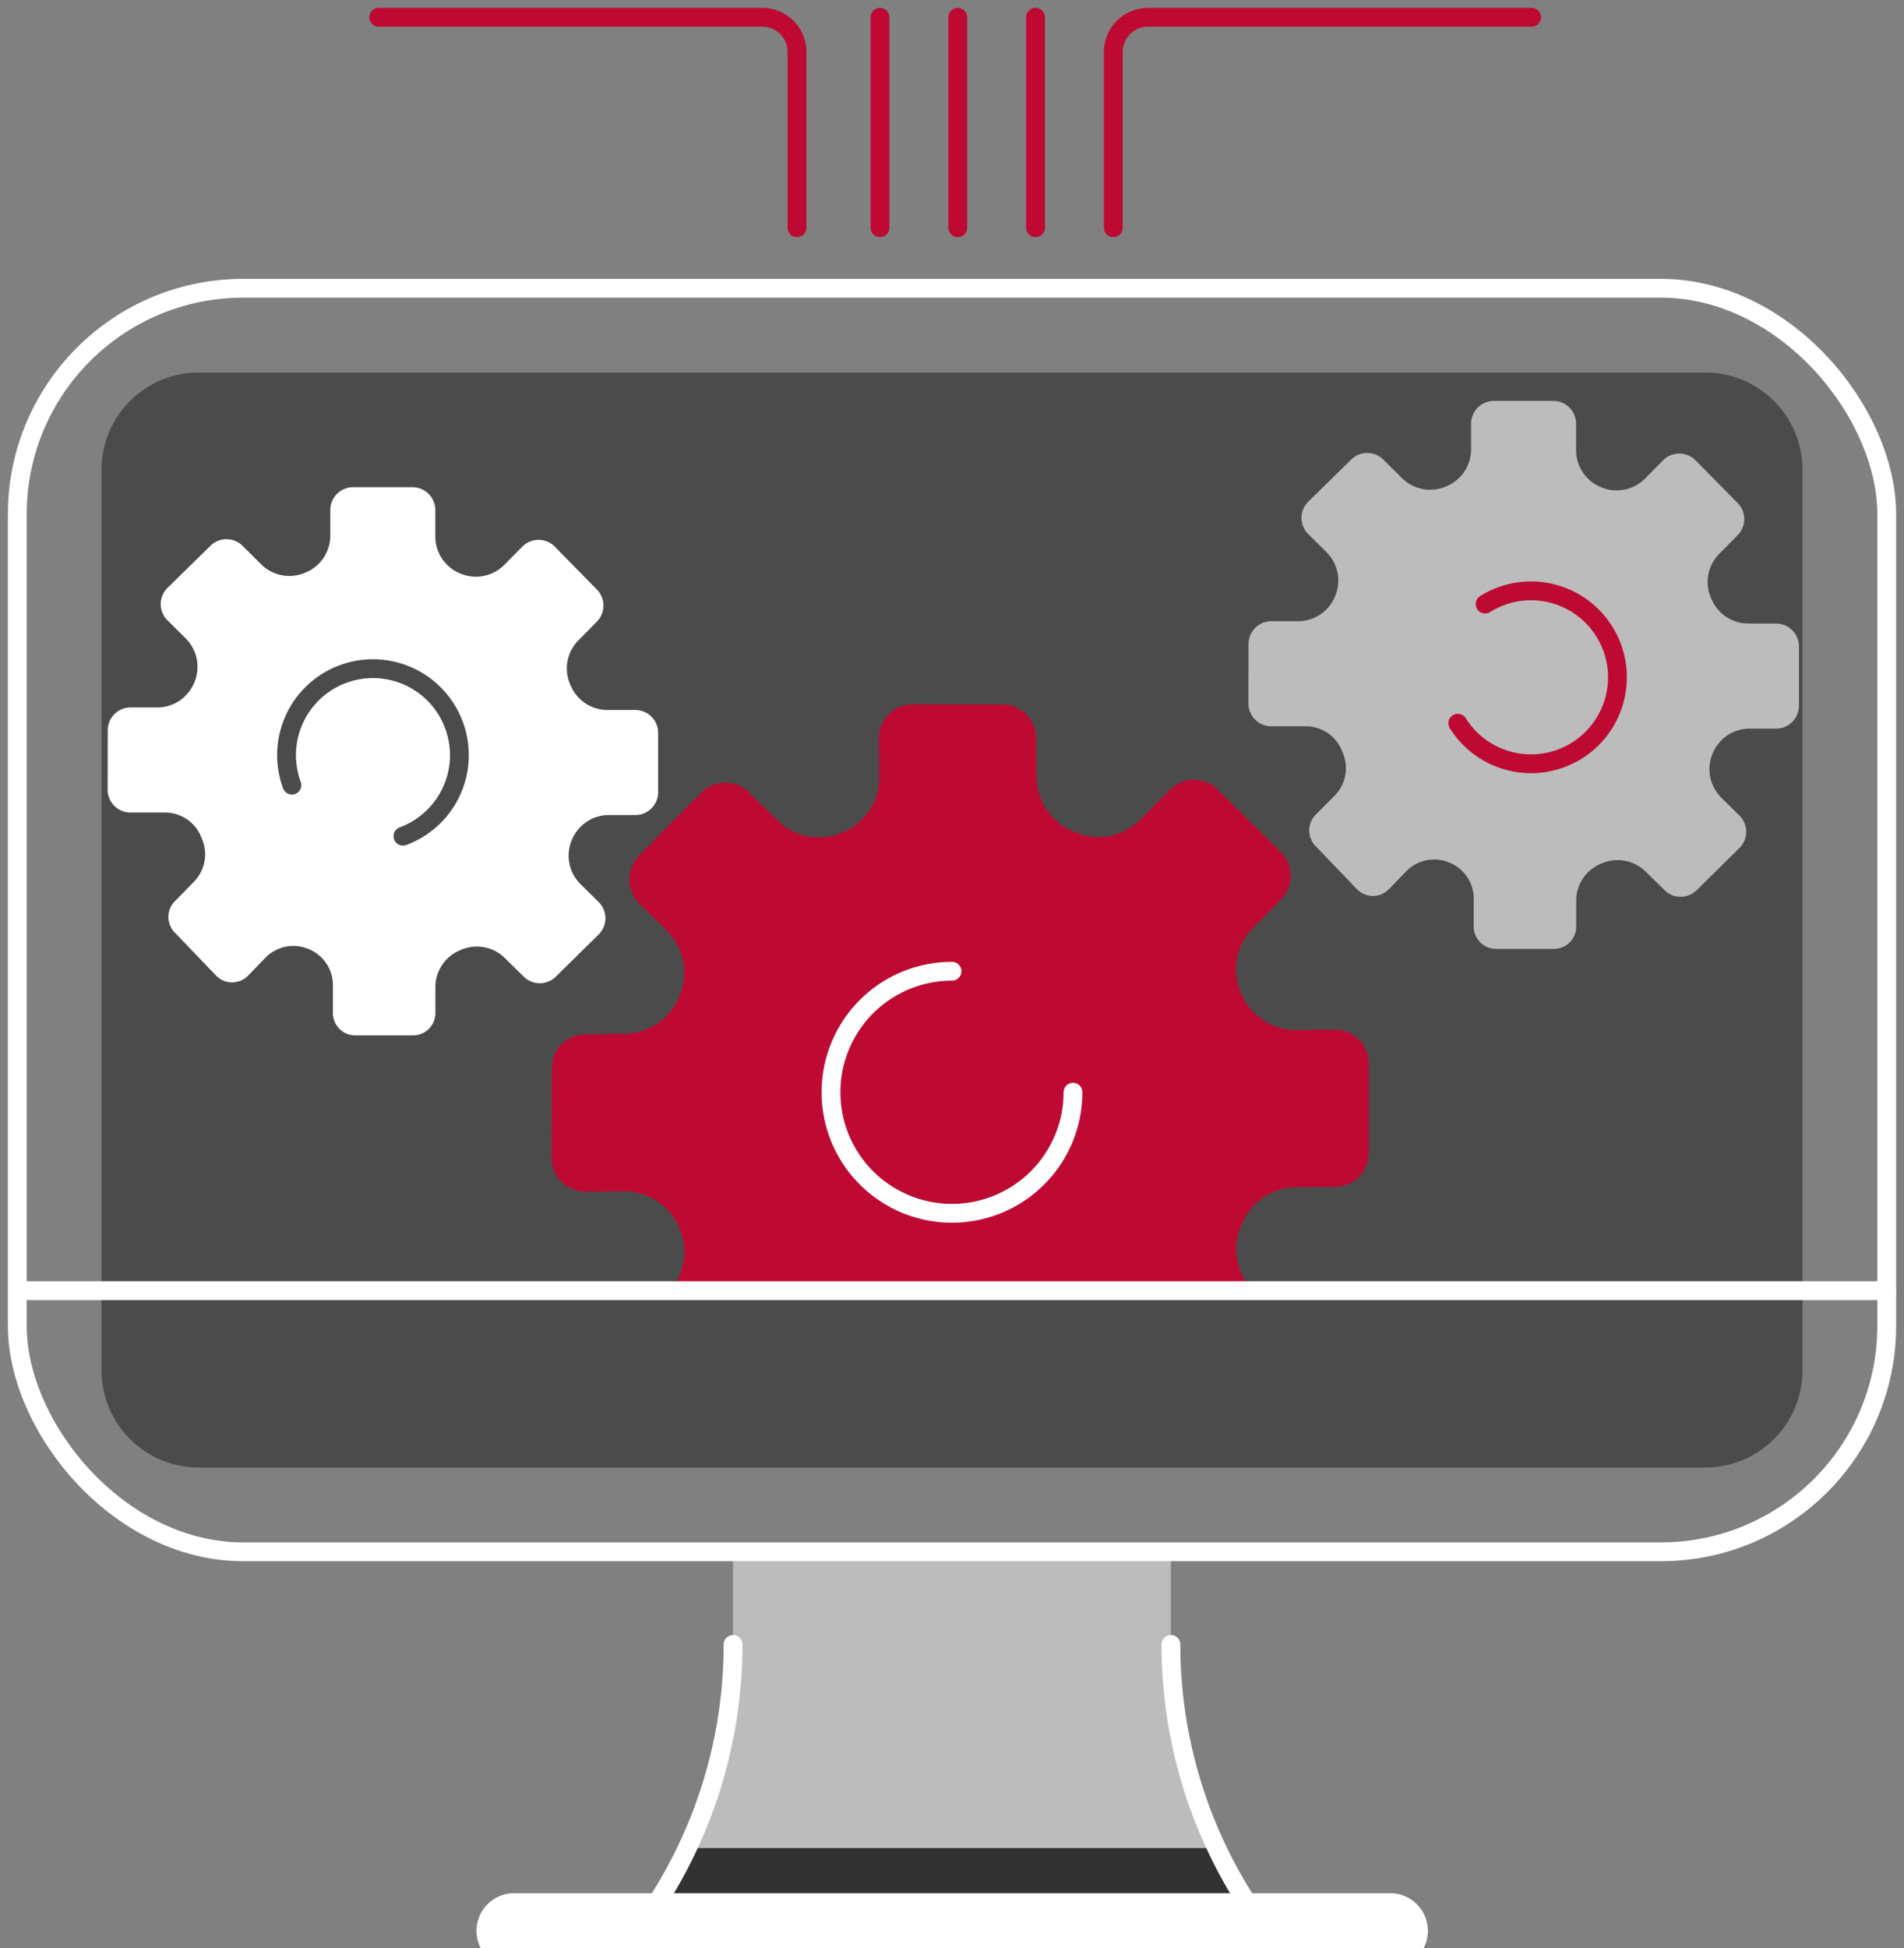 <svg xmlns="http://www.w3.org/2000/svg" xmlns:xlink="http://www.w3.org/1999/xlink" id="Group_10306" data-name="Group 10306" width="101.171" height="103.485" viewBox="0 0 101.171 103.485"><rect x="0" y="0" width="101.171" height="103.485" fill="#808080" stroke="none"/><defs><clipPath id="clip-path"><rect id="Rectangle_658" data-name="Rectangle 658" width="101.171" height="103.485" fill="none"></rect></clipPath></defs><g id="Group_10305" data-name="Group 10305" clip-path="url(#clip-path)"><path id="Path_27436" data-name="Path 27436" d="M75.077,198.289l.5-.788a25.292,25.292,0,0,0,3.972-13.606v-5.37h23.267v5.37a25.292,25.292,0,0,0,3.972,13.606l.5.788Z" transform="translate(-40.6 -96.542)" fill="#bcbcbc"></path><path id="Path_27437" data-name="Path 27437" d="M105.252,213.768H77.118a25.315,25.315,0,0,1-1.538,2.792l-.5.788h32.216l-.5-.788a25.313,25.313,0,0,1-1.538-2.792" transform="translate(-40.6 -115.6)" fill="#323232"></path><path id="Path_27441" data-name="Path 27441" d="M11.743,96.09V48.259a5.169,5.169,0,0,1,5.169-5.169H96.96a5.169,5.169,0,0,1,5.169,5.169V96.09a5.169,5.169,0,0,1-5.169,5.169H16.912a5.169,5.169,0,0,1-5.169-5.169" transform="translate(-6.35 -23.302)" fill="#4b4b4b"></path><rect id="Rectangle_657" data-name="Rectangle 657" width="99.334" height="67.118" rx="12" transform="translate(0.919 15.313)" fill="none" stroke="#fff" stroke-linecap="round" stroke-miterlimit="10" stroke-width="1"></rect><path id="Path_27442" data-name="Path 27442" d="M79.551,190.218h0a25.3,25.3,0,0,1-3.972,13.606l-.5.788" transform="translate(-40.599 -102.865)" fill="none" stroke="#fff" stroke-linecap="round" stroke-miterlimit="10" stroke-width="1"></path><path id="Path_27443" data-name="Path 27443" d="M135.487,190.218h0a25.292,25.292,0,0,0,3.972,13.606l.5.788" transform="translate(-73.268 -102.865)" fill="none" stroke="#fff" stroke-linecap="round" stroke-miterlimit="10" stroke-width="1"></path><line id="Line_111" data-name="Line 111" x2="46.554" transform="translate(27.318 102.566)" fill="none" stroke="#fff" stroke-linecap="round" stroke-miterlimit="10" stroke-width="4"></line><path id="Path_27444" data-name="Path 27444" d="M172.477,58.185H171a2.12,2.12,0,0,1-1.964-1.316L169,56.789a2.121,2.121,0,0,1,.451-2.3l.986-1a1.214,1.214,0,0,0,0-1.7l-2.24-2.272a1.213,1.213,0,0,0-1.728,0l-.951.963a2.126,2.126,0,0,1-2.336.466l-.034-.014a2.12,2.12,0,0,1-1.3-1.96v-1.4a1.214,1.214,0,0,0-1.214-1.214h-3.152a1.214,1.214,0,0,0-1.214,1.214v1.36a2.122,2.122,0,0,1-1.318,1.965l-.05.021a2.122,2.122,0,0,1-2.3-.455l-1-.991a1.214,1.214,0,0,0-1.7,0l-2.281,2.237a1.214,1.214,0,0,0,0,1.729l.963.953a2.125,2.125,0,0,1,.462,2.337l-.015.034a2.121,2.121,0,0,1-1.962,1.3l-1.408,0a1.214,1.214,0,0,0-1.216,1.211l-.006,3.16a1.213,1.213,0,0,0,1.215,1.211l1.838,0a2.07,2.07,0,0,1,1.921,1.307l.051.125a2.075,2.075,0,0,1-.427,2.232L148,68.353A1.184,1.184,0,0,0,148,70l2.2,2.292a1.185,1.185,0,0,0,1.706,0l.91-.941a2.077,2.077,0,0,1,2.313-.462l.025.011a2.068,2.068,0,0,1,1.255,1.908l0,1.474a1.185,1.185,0,0,0,1.183,1.186l3.076,0a1.184,1.184,0,0,0,1.186-1.183l0-1.379a2.121,2.121,0,0,1,1.317-1.962l.078-.032a2.12,2.12,0,0,1,2.3.453l1,.985a1.214,1.214,0,0,0,1.705,0l2.272-2.238a1.214,1.214,0,0,0,0-1.728l-.963-.952A2.125,2.125,0,0,1,169.1,65.1l.014-.034a2.121,2.121,0,0,1,1.961-1.3h1.4a1.214,1.214,0,0,0,1.215-1.213l0-3.153a1.214,1.214,0,0,0-1.213-1.215" transform="translate(-78.101 -25.063)" fill="#bcbcbc"></path><path id="Path_27445" data-name="Path 27445" d="M40.477,68.185H39a2.12,2.12,0,0,1-1.964-1.316L37,66.789a2.12,2.12,0,0,1,.451-2.3l.986-1a1.213,1.213,0,0,0,0-1.7L36.2,59.509a1.214,1.214,0,0,0-1.729,0l-.951.963a2.126,2.126,0,0,1-2.336.466l-.034-.014a2.121,2.121,0,0,1-1.3-1.96v-1.4a1.214,1.214,0,0,0-1.214-1.214H25.483A1.214,1.214,0,0,0,24.27,57.56v1.36a2.122,2.122,0,0,1-1.318,1.965l-.05.021a2.122,2.122,0,0,1-2.3-.455l-1-.991a1.214,1.214,0,0,0-1.7,0l-2.281,2.237a1.214,1.214,0,0,0,0,1.729l.963.953a2.126,2.126,0,0,1,.462,2.337l-.014.034a2.122,2.122,0,0,1-1.963,1.3l-1.408,0a1.214,1.214,0,0,0-1.216,1.211l-.006,3.16a1.213,1.213,0,0,0,1.215,1.211l1.838,0a2.07,2.07,0,0,1,1.92,1.307l.051.125a2.075,2.075,0,0,1-.427,2.232L16,78.353A1.184,1.184,0,0,0,16,80l2.2,2.292a1.185,1.185,0,0,0,1.706,0l.91-.941a2.077,2.077,0,0,1,2.313-.462l.025.011a2.067,2.067,0,0,1,1.255,1.908l0,1.474a1.185,1.185,0,0,0,1.183,1.186l3.076,0a1.184,1.184,0,0,0,1.186-1.183l0-1.379a2.121,2.121,0,0,1,1.317-1.962l.078-.032a2.12,2.12,0,0,1,2.3.453l1,.985a1.214,1.214,0,0,0,1.705,0l2.272-2.238a1.214,1.214,0,0,0,0-1.728l-.963-.952A2.125,2.125,0,0,1,37.1,75.1l.014-.034a2.122,2.122,0,0,1,1.961-1.3h1.4a1.214,1.214,0,0,0,1.215-1.213l0-3.153a1.214,1.214,0,0,0-1.213-1.215" transform="translate(-6.719 -30.47)" fill="#fff"></path><path id="Path_27446" data-name="Path 27446" d="M101.135,112.653a3.153,3.153,0,0,1-.7-3.444l.047-.115a3.153,3.153,0,0,1,2.889-1.965l2.082-.024a1.8,1.8,0,0,0,1.784-1.8l.006-4.743a1.805,1.805,0,0,0-1.826-1.808l-2.014.023a3.161,3.161,0,0,1-2.956-1.949l-.021-.051a3.155,3.155,0,0,1,.67-3.437l1.464-1.481a1.805,1.805,0,0,0-.014-2.553l-3.334-3.3a1.805,1.805,0,0,0-2.553.014l-1.545,1.562a3.152,3.152,0,0,1-3.445.7l-.118-.048a3.155,3.155,0,0,1-1.966-2.886l-.027-2.087a1.8,1.8,0,0,0-1.8-1.782l-4.745-.006A1.805,1.805,0,0,0,81.205,83.3l.026,2.012a3.162,3.162,0,0,1-1.948,2.959l-.05.021a3.153,3.153,0,0,1-3.436-.668l-1.485-1.467a1.8,1.8,0,0,0-2.553.016l-3.294,3.334a1.805,1.805,0,0,0,.016,2.553l1.439,1.422a3.157,3.157,0,0,1,.7,3.449l-.03.074a3.156,3.156,0,0,1-2.89,1.963L65.608,99a1.806,1.806,0,0,0-1.785,1.8l-.017,4.752a1.806,1.806,0,0,0,1.825,1.811l2.015-.022a3.161,3.161,0,0,1,2.956,1.954l.022.051a3.153,3.153,0,0,1-.676,3.435Z" transform="translate(-34.505 -44.06)" fill="#be0a33"></path><path id="Path_27452" data-name="Path 27452" d="M0,0H98.886" transform="translate(1.366 68.56)" fill="none" stroke="#fff" stroke-linecap="round" stroke-width="1"></path><path id="Path_27447" data-name="Path 27447" d="M109.012,118.775a6.429,6.429,0,1,1-6.429-6.429" transform="translate(-51.998 -60.754)" fill="none" stroke="#fff" stroke-linecap="round" stroke-miterlimit="10" stroke-width="1"></path><path id="Path_27448" data-name="Path 27448" d="M170.132,69.047a4.592,4.592,0,1,1-1.452,6.33" transform="translate(-91.218 -36.959)" fill="none" stroke="#be0a33" stroke-linecap="round" stroke-miterlimit="10" stroke-width="1"></path><path id="Path_27449" data-name="Path 27449" d="M33.438,83.53a4.592,4.592,0,1,1,5.9,2.714" transform="translate(-17.927 -41.825)" fill="none" stroke="#4b4b4b" stroke-linecap="round" stroke-miterlimit="10" stroke-width="1"></path><line id="Line_113" data-name="Line 113" y2="11.18" transform="translate(46.759 0.918)" fill="none" stroke="#be0a33" stroke-linecap="round" stroke-miterlimit="10" stroke-width="1"></line><line id="Line_114" data-name="Line 114" y2="11.18" transform="translate(50.892 0.918)" fill="none" stroke="#be0a33" stroke-linecap="round" stroke-miterlimit="10" stroke-width="1"></line><line id="Line_115" data-name="Line 115" y2="11.18" transform="translate(55.025 0.918)" fill="none" stroke="#be0a33" stroke-linecap="round" stroke-miterlimit="10" stroke-width="1"></line><path id="Path_27450" data-name="Path 27450" d="M128.82,13.18V3.841A1.841,1.841,0,0,1,130.661,2h20.384" transform="translate(-69.663 -1.082)" fill="none" stroke="#be0a33" stroke-linecap="round" stroke-miterlimit="10" stroke-width="1"></path><path id="Path_27451" data-name="Path 27451" d="M66.046,13.18V3.841A1.841,1.841,0,0,0,64.2,2H43.821" transform="translate(-23.697 -1.082)" fill="none" stroke="#be0a33" stroke-linecap="round" stroke-miterlimit="10" stroke-width="1"></path></g></svg>